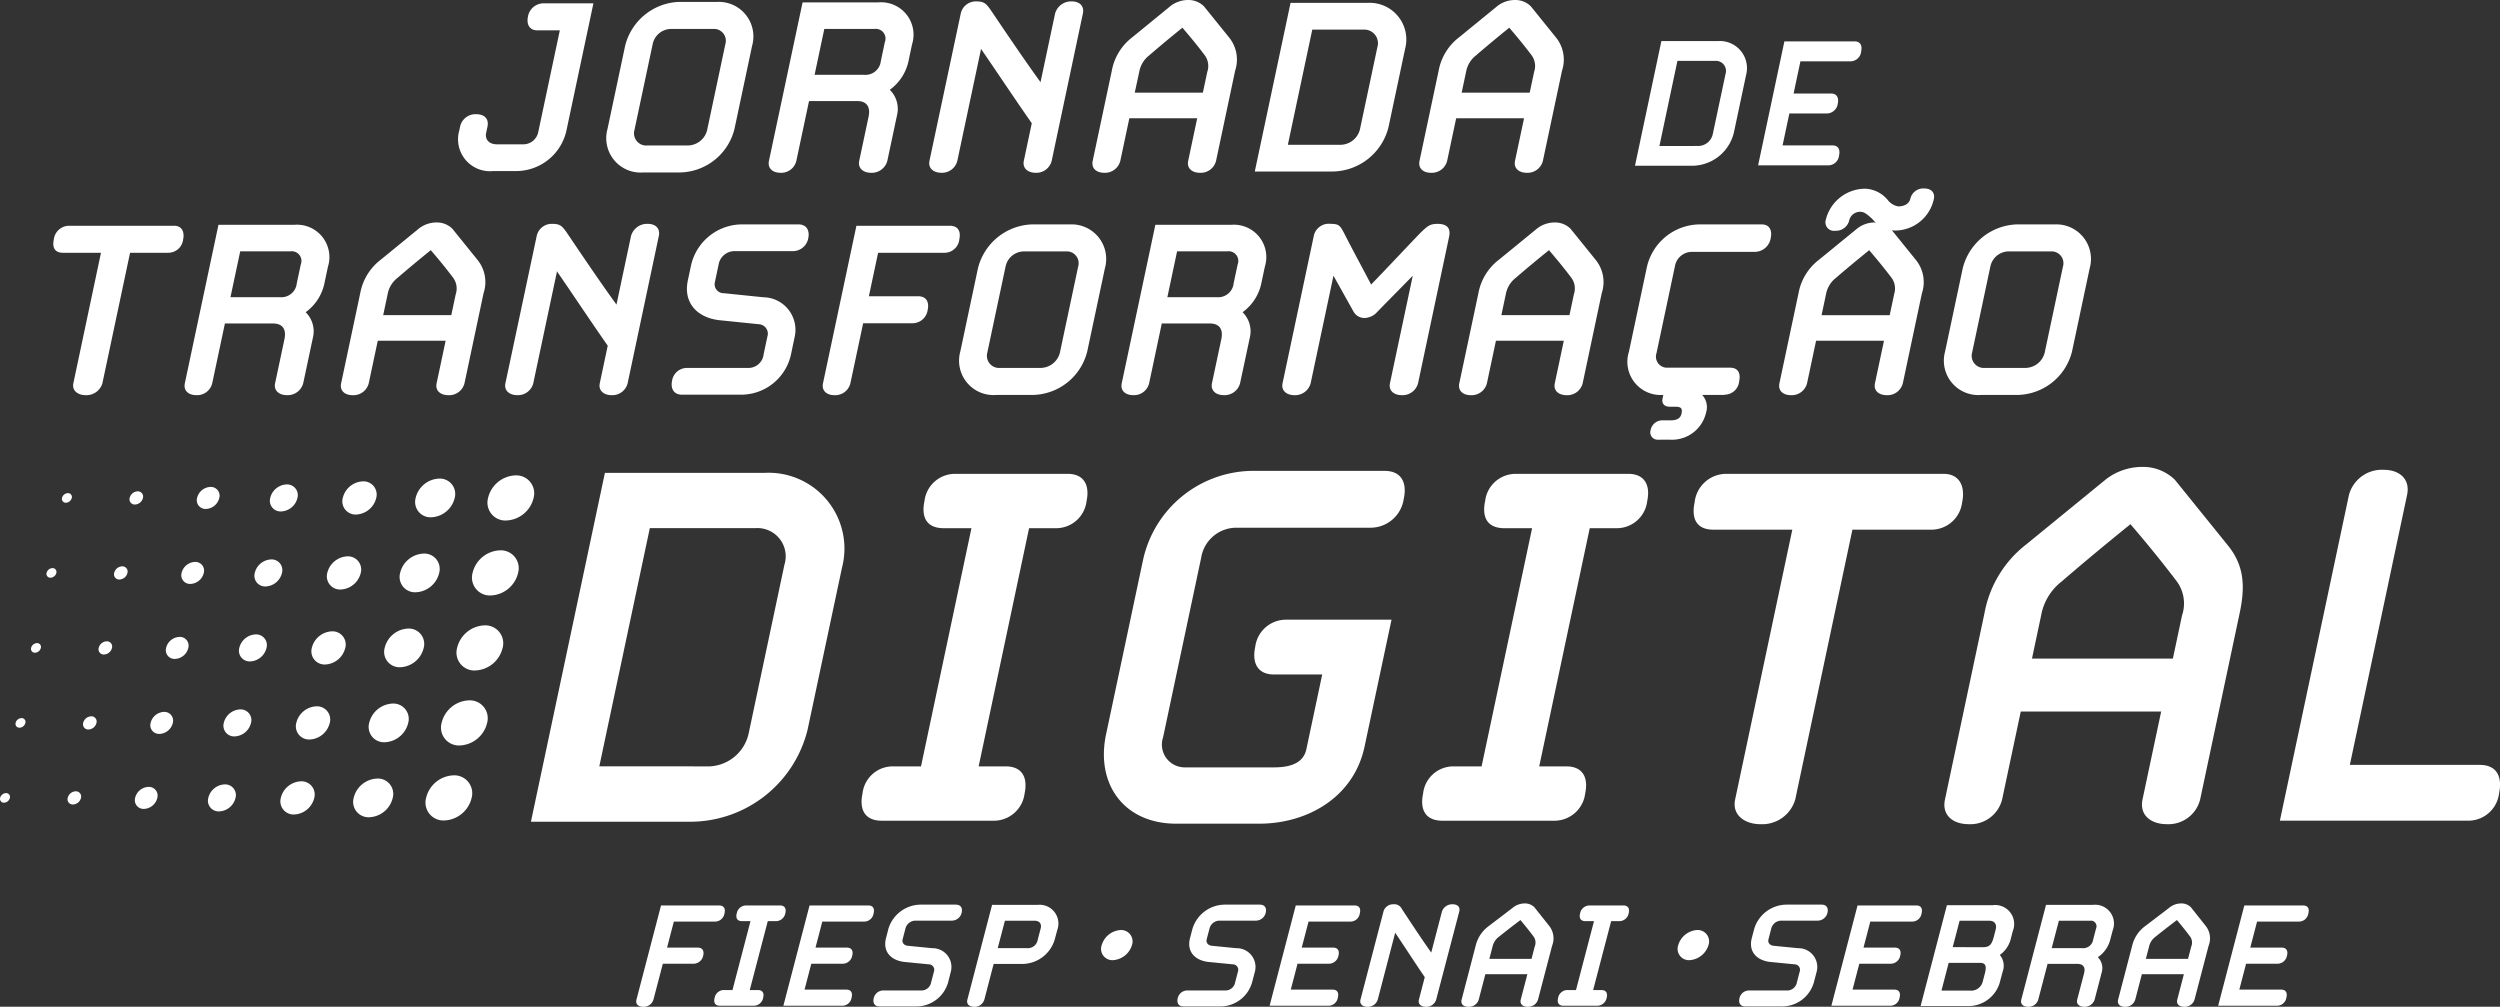 <svg id="Grupo_9" data-name="Grupo 9" xmlns="http://www.w3.org/2000/svg" xmlns:xlink="http://www.w3.org/1999/xlink" width="208.253" height="83.864" viewBox="0 0 208.253 83.864">
  <rect x="0" y="0" width="208.253" height="83.864" fill="#333333" stroke="none"/>
  <defs>
    <clipPath id="clip-path">
      <rect id="Retângulo_2" data-name="Retângulo 2" width="208.253" height="83.864" fill="#fff"/>
    </clipPath>
  </defs>
  <g id="Grupo_8" data-name="Grupo 8" clip-path="url(#clip-path)">
    <path id="Caminho_32" data-name="Caminho 32" d="M79.167,11a4.3,4.3,0,0,1-4.19,3.483H73.032A2.66,2.66,0,0,1,70.218,11.1l.067-.318a1.309,1.309,0,0,1,1.351-1.035c.615,0,1.078.338.93,1.035l-.109.517c-.122.578.274.955.889.955h2.143a1.27,1.27,0,0,0,1.31-1.035l1.794-8.458H76.708c-.635,0-.906-.5-.771-1.134A1.321,1.321,0,0,1,77.185.512h4.206Z" transform="translate(-31.959 -0.233)" fill="#fff"/>
    <path id="Caminho_33" data-name="Caminho 33" d="M103.475,10.88A4.767,4.767,0,0,1,98.938,14.5H95.9a2.865,2.865,0,0,1-3-3.623l1.468-6.925A4.814,4.814,0,0,1,98.836.293h3.194a2.881,2.881,0,0,1,2.914,3.662Zm-3.882,1.373a1.68,1.68,0,0,0,1.6-1.254l1.527-7.2a.984.984,0,0,0-1-1.254H98.2A1.576,1.576,0,0,0,96.665,3.8L95.137,11A1.013,1.013,0,0,0,96.2,12.253Z" transform="translate(-42.294 -0.134)" fill="#fff"/>
    <path id="Caminho_34" data-name="Caminho 34" d="M127.517,13.56a1.339,1.339,0,0,1-1.362,1c-.615,0-1.115-.358-.98-1l.777-3.662c.181-.856-.177-1.313-.952-1.313h-4.007l-1.055,4.975a1.294,1.294,0,0,1-1.322,1c-.635,0-1.095-.358-.96-1l2.8-13.194h6.309a2.7,2.7,0,0,1,2.809,3.5l-.266,1.254a3.987,3.987,0,0,1-1.587,2.527,2.228,2.228,0,0,1,.6,2.129ZM125.6,6.4a1.286,1.286,0,0,0,1.376-1.154l.333-1.573a.806.806,0,0,0-.859-1.094h-4.185L121.457,6.4Z" transform="translate(-53.6 -0.167)" fill="#fff"/>
    <path id="Caminho_35" data-name="Caminho 35" d="M152.405,13.493a1.316,1.316,0,0,1-1.342,1c-.615,0-1.114-.358-.979-1l.662-3.125c-1.446-2.07-2.8-4.12-4.239-6.209-.013.059.008.059,0,.079l-1.962,9.254a1.316,1.316,0,0,1-1.342,1c-.615,0-1.114-.358-.979-1l2.6-12.239a1.282,1.282,0,0,1,1.31-1.035c.635,0,.8.18,1.151.658,1.343,1.99,2.792,4.139,4.189,6.069l1.211-5.712a1.387,1.387,0,0,1,1.4-1.015c.615,0,1.055.359.916,1.015Z" transform="translate(-64.797 -0.1)" fill="#fff"/>
    <path id="Caminho_36" data-name="Caminho 36" d="M177.474,13.394a1.316,1.316,0,0,1-1.342,1c-.635,0-1.115-.358-.98-1l.751-3.543H170.25l-.751,3.543a1.316,1.316,0,0,1-1.342,1c-.635,0-1.095-.358-.959-1l1.591-7.5a4.532,4.532,0,0,1,1.678-2.766L173.681.5a2.4,2.4,0,0,1,1.475-.5,1.833,1.833,0,0,1,1.3.517l2.106,2.607a2.933,2.933,0,0,1,.5,2.766Zm-1.1-5.672.367-1.732a1.51,1.51,0,0,0-.2-1.373c-.6-.8-1.187-1.513-1.871-2.309-.958.776-1.872,1.532-2.771,2.309a2.229,2.229,0,0,0-.826,1.373L170.7,7.721Z" transform="translate(-76.174)" fill="#fff"/>
    <path id="Caminho_37" data-name="Caminho 37" d="M203.161,10.788a4.869,4.869,0,0,1-4.673,3.7h-6.467L195,.439h6.428a3.053,3.053,0,0,1,3.117,3.821Zm-4.1,1.472a1.688,1.688,0,0,0,1.735-1.354l1.435-6.766a1.137,1.137,0,0,0-1.156-1.472H196.81l-2.034,9.592Z" transform="translate(-87.496 -0.2)" fill="#fff"/>
    <path id="Caminho_38" data-name="Caminho 38" d="M227.49,13.394a1.316,1.316,0,0,1-1.342,1c-.635,0-1.115-.358-.98-1l.751-3.543h-5.654l-.751,3.543a1.316,1.316,0,0,1-1.342,1c-.635,0-1.095-.358-.959-1l1.591-7.5a4.532,4.532,0,0,1,1.678-2.766L223.7.5a2.4,2.4,0,0,1,1.475-.5,1.833,1.833,0,0,1,1.3.517l2.106,2.607a2.933,2.933,0,0,1,.5,2.766Zm-1.1-5.672.367-1.732a1.51,1.51,0,0,0-.2-1.373c-.6-.8-1.187-1.513-1.871-2.309-.958.776-1.872,1.532-2.771,2.309a2.229,2.229,0,0,0-.826,1.373l-.367,1.732Z" transform="translate(-98.964)" fill="#fff"/>
    <path id="Caminho_39" data-name="Caminho 39" d="M12.249,47.667a1.384,1.384,0,0,1-1.4.995c-.615,0-1.154-.358-1.019-.995l2.3-10.866H8.959c-.695,0-.895-.457-.76-1.095a1.285,1.285,0,0,1,1.237-1.155h8.788c.655,0,.883.518.748,1.155A1.248,1.248,0,0,1,17.747,36.8H14.553Z" transform="translate(-3.718 -15.744)" fill="#fff"/>
    <path id="Caminho_40" data-name="Caminho 40" d="M38.129,47.6a1.339,1.339,0,0,1-1.362.995c-.615,0-1.115-.358-.98-.995l.777-3.662c.181-.855-.177-1.313-.952-1.313H31.605L30.55,47.6a1.294,1.294,0,0,1-1.322.995c-.635,0-1.094-.358-.96-.995l2.8-13.195h6.309a2.7,2.7,0,0,1,2.809,3.5l-.266,1.254a3.987,3.987,0,0,1-1.587,2.527,2.228,2.228,0,0,1,.6,2.129Zm-1.913-7.165a1.287,1.287,0,0,0,1.376-1.155l.333-1.572a.806.806,0,0,0-.859-1.094H32.88l-.811,3.821Z" transform="translate(-12.87 -15.678)" fill="#fff"/>
    <path id="Caminho_41" data-name="Caminho 41" d="M62.46,47.436a1.316,1.316,0,0,1-1.342.995c-.635,0-1.115-.358-.98-.995l.751-3.543H55.236l-.751,3.543a1.317,1.317,0,0,1-1.342.995c-.635,0-1.094-.358-.959-.995l1.591-7.5a4.532,4.532,0,0,1,1.678-2.766l3.216-2.628a2.4,2.4,0,0,1,1.474-.5,1.833,1.833,0,0,1,1.3.517l2.106,2.607a2.933,2.933,0,0,1,.5,2.766Zm-1.1-5.672.367-1.732a1.51,1.51,0,0,0-.205-1.373c-.6-.8-1.187-1.513-1.871-2.309-.958.776-1.872,1.532-2.771,2.309a2.223,2.223,0,0,0-.826,1.373l-.367,1.732Z" transform="translate(-23.767 -15.511)" fill="#fff"/>
    <path id="Caminho_42" data-name="Caminho 42" d="M87.513,47.534a1.316,1.316,0,0,1-1.342.995c-.615,0-1.114-.358-.979-.995l.662-3.125c-1.446-2.07-2.8-4.12-4.239-6.209-.013.06.008.06,0,.079l-1.962,9.254a1.316,1.316,0,0,1-1.342.995c-.615,0-1.114-.358-.979-.995l2.6-12.24a1.282,1.282,0,0,1,1.31-1.035c.635,0,.8.18,1.151.657,1.343,1.99,2.792,4.14,4.189,6.07l1.211-5.712a1.387,1.387,0,0,1,1.4-1.015c.615,0,1.055.359.916,1.015Z" transform="translate(-35.229 -15.611)" fill="#fff"/>
    <path id="Caminho_43" data-name="Caminho 43" d="M112.727,45.16a4.257,4.257,0,0,1-4.185,3.363h-4.9c-.655,0-.969-.477-.822-1.174a1.256,1.256,0,0,1,1.294-1.054h5.02a1.272,1.272,0,0,0,1.311-1.134l.312-1.473a.79.79,0,0,0-.713-1.035l-3.32-.339c-1.838-.219-2.981-1.472-2.593-3.3l.279-1.314a4.374,4.374,0,0,1,4.185-3.363h4.742c.714,0,.956.537.826,1.155a1.306,1.306,0,0,1-1.3,1.074h-4.9a1.342,1.342,0,0,0-1.268,1.115l-.312,1.472a.746.746,0,0,0,.739.916l3.3.338a2.712,2.712,0,0,1,2.6,3.343Z" transform="translate(-46.834 -15.645)" fill="#fff"/>
    <path id="Caminho_44" data-name="Caminho 44" d="M128.209,47.667a1.3,1.3,0,0,1-1.342.995c-.615,0-1.075-.358-.94-.995l2.782-13.115h7.8c.694,0,.906.5.775,1.115a1.242,1.242,0,0,1-1.253,1.134h-5.515l-.768,3.622h4.108c.694,0,.926.5.79,1.134a1.279,1.279,0,0,1-1.267,1.114h-4.108Z" transform="translate(-57.369 -15.744)" fill="#fff"/>
    <path id="Caminho_45" data-name="Caminho 45" d="M157.463,44.92a4.767,4.767,0,0,1-4.538,3.623H149.89a2.865,2.865,0,0,1-3-3.623L148.357,38a4.813,4.813,0,0,1,4.466-3.662h3.194A2.881,2.881,0,0,1,158.932,38Zm-3.882,1.373a1.681,1.681,0,0,0,1.6-1.254l1.528-7.2a.984.984,0,0,0-1-1.253h-3.512a1.575,1.575,0,0,0-1.536,1.253l-1.527,7.2a1.013,1.013,0,0,0,1.063,1.254Z" transform="translate(-66.894 -15.644)" fill="#fff"/>
    <path id="Caminho_46" data-name="Caminho 46" d="M181.5,47.6a1.339,1.339,0,0,1-1.362.995c-.615,0-1.115-.358-.98-.995l.777-3.662c.181-.855-.177-1.313-.951-1.313h-4.007L173.924,47.6a1.294,1.294,0,0,1-1.322.995c-.635,0-1.094-.358-.96-.995l2.8-13.195h6.309a2.7,2.7,0,0,1,2.809,3.5l-.266,1.254a3.985,3.985,0,0,1-1.587,2.527,2.228,2.228,0,0,1,.6,2.129Zm-1.913-7.165a1.287,1.287,0,0,0,1.376-1.155l.333-1.572a.806.806,0,0,0-.859-1.094h-4.185l-.811,3.821Z" transform="translate(-78.199 -15.678)" fill="#fff"/>
    <path id="Caminho_47" data-name="Caminho 47" d="M207.54,47.534a1.339,1.339,0,0,1-1.362.995c-.615,0-1.114-.358-.979-.995l1.9-8.956-2.934,2.985a1.46,1.46,0,0,1-1.086.537,1.046,1.046,0,0,1-.918-.537l-1.668-2.985-1.9,8.956a1.339,1.339,0,0,1-1.362.995c-.615,0-1.114-.358-.979-.995l2.587-12.2a1.277,1.277,0,0,1,1.417-1.075c.694,0,.784.14,1.125.776.713,1.413,1.515,2.866,2.247,4.279,1.318-1.353,2.759-2.906,4.081-4.279.6-.578.8-.776,1.454-.776.933,0,1.085.5.962,1.075Z" transform="translate(-89.413 -15.611)" fill="#fff"/>
    <path id="Caminho_48" data-name="Caminho 48" d="M233.576,47.436a1.316,1.316,0,0,1-1.342.995c-.635,0-1.115-.358-.98-.995l.751-3.543h-5.654l-.751,3.543a1.317,1.317,0,0,1-1.342.995c-.635,0-1.094-.358-.959-.995l1.591-7.5a4.532,4.532,0,0,1,1.678-2.766l3.216-2.628a2.4,2.4,0,0,1,1.474-.5,1.833,1.833,0,0,1,1.3.517l2.106,2.607a2.933,2.933,0,0,1,.5,2.766Zm-1.1-5.672.367-1.732a1.51,1.51,0,0,0-.205-1.373c-.6-.8-1.187-1.513-1.871-2.309-.958.776-1.872,1.532-2.771,2.309a2.223,2.223,0,0,0-.826,1.373l-.367,1.732Z" transform="translate(-101.737 -15.511)" fill="#fff"/>
    <path id="Caminho_49" data-name="Caminho 49" d="M257.168,48.544h-5.139a2.769,2.769,0,0,1-2.826-3.6l1.486-7.006a4.557,4.557,0,0,1,4.354-3.6h5.218c.655,0,.887.5.756,1.115a1.354,1.354,0,0,1-1.321,1.174h-5.257a1.435,1.435,0,0,0-1.408,1.214L251.5,45.061a.92.92,0,0,0,.893,1.213h5.238c.695,0,.886.5.756,1.115a1.225,1.225,0,0,1-1.233,1.134Z" transform="translate(-113.511 -15.645)" fill="#fff"/>
    <path id="Caminho_50" data-name="Caminho 50" d="M253.178,62.626a.614.614,0,0,1-.6-.8,1,1,0,0,1,.947-.815h.734c.517,0,.812-.179.892-.557.1-.458-.056-.577-.532-.577h-.437c-.5,0-.691-.3-.611-.677l.084-.4,1.3-1.751H256.9l-1,1.373a1.491,1.491,0,0,1,1.3,1.93,2.907,2.907,0,0,1-3.041,2.268Z" transform="translate(-115.079 -25.997)" fill="#fff"/>
    <path id="Caminho_51" data-name="Caminho 51" d="M285.081,32.342a2.5,2.5,0,0,1-1.821-.955c-.333-.3-.648-.6-.965-.6a.921.921,0,0,0-.961.7,1.132,1.132,0,0,1-1.177.876.707.707,0,0,1-.787-.876,3.389,3.389,0,0,1,3.3-2.626,2.568,2.568,0,0,1,1.849.915,1.429,1.429,0,0,0,.893.558c.615,0,.936-.3,1.008-.637a1.113,1.113,0,0,1,1.173-.855c.615,0,.888.4.791.855a3.312,3.312,0,0,1-3.3,2.647" transform="translate(-127.288 -13.141)" fill="#fff"/>
    <path id="Caminho_52" data-name="Caminho 52" d="M283.657,37.166l-2.107-2.607a1.827,1.827,0,0,0-1.3-.518,2.385,2.385,0,0,0-1.474.5l-3.217,2.628a4.519,4.519,0,0,0-1.678,2.766l-1.591,7.5c-.136.636.324.995.96.995a1.317,1.317,0,0,0,1.342-.995l.751-3.543H281l-.752,3.543c-.135.636.345.995.98.995a1.316,1.316,0,0,0,1.342-.995l1.591-7.5a2.937,2.937,0,0,0-.5-2.766m-1.818,2.865-.368,1.732H275.8l.368-1.732a2.222,2.222,0,0,1,.826-1.373c.9-.776,1.813-1.533,2.771-2.309.685.8,1.267,1.513,1.872,2.309a1.513,1.513,0,0,1,.2,1.373" transform="translate(-124.061 -15.511)" fill="#fff"/>
    <path id="Caminho_53" data-name="Caminho 53" d="M308.166,44.92a4.767,4.767,0,0,1-4.538,3.623h-3.035a2.865,2.865,0,0,1-3-3.623L299.06,38a4.813,4.813,0,0,1,4.466-3.662h3.194A2.881,2.881,0,0,1,309.635,38Zm-3.882,1.373a1.681,1.681,0,0,0,1.6-1.254l1.528-7.2a.984.984,0,0,0-1-1.253h-3.512a1.575,1.575,0,0,0-1.536,1.253l-1.527,7.2a1.013,1.013,0,0,0,1.063,1.254Z" transform="translate(-135.563 -15.644)" fill="#fff"/>
    <path id="Caminho_54" data-name="Caminho 54" d="M104.292,93.766a10.074,10.074,0,0,1-9.666,7.656H81.248l6.163-29.06h13.3a6.316,6.316,0,0,1,6.449,7.9Zm-8.484,3.046a3.491,3.491,0,0,0,3.589-2.8l2.968-14a2.351,2.351,0,0,0-2.391-3.046H91.152l-4.207,19.84Z" transform="translate(-37.021 -32.972)" fill="#fff"/>
    <path id="Caminho_55" data-name="Caminho 55" d="M143.854,96.881c1.354,0,1.859.905,1.572,2.263a2.582,2.582,0,0,1-2.532,2.264h-9.357c-1.435,0-1.892-.947-1.612-2.264a2.535,2.535,0,0,1,2.573-2.263h2.3L141,77.041h-2.3c-1.435,0-1.9-.906-1.612-2.264a2.562,2.562,0,0,1,2.573-2.264h9.357c1.354,0,1.851.947,1.572,2.264a2.553,2.553,0,0,1-2.532,2.264H145.8L141.6,96.881Z" transform="translate(-60.077 -33.041)" fill="#fff"/>
    <path id="Caminho_56" data-name="Caminho 56" d="M190.646,95.027c-.891,4.2-4.727,6.421-8.79,6.421h-6.894c-4.35,0-6.73-3.293-5.848-7.45l3.072-14.489a9.43,9.43,0,0,1,9.009-7.45h11.119c1.437,0,1.875,1.029,1.6,2.305a2.8,2.8,0,0,1-2.732,2.429H179.945a2.97,2.97,0,0,0-2.912,2.511l-3.169,14.942a1.9,1.9,0,0,0,1.847,2.511H183.1c1.6,0,2.485-.494,2.7-1.523l1.318-6.215H183.1c-1.354,0-1.851-.947-1.562-2.3a2.581,2.581,0,0,1,2.531-2.264h8.822Z" transform="translate(-76.976 -32.834)" fill="#fff"/>
    <path id="Caminho_57" data-name="Caminho 57" d="M229.642,96.881c1.354,0,1.859.905,1.572,2.263a2.582,2.582,0,0,1-2.532,2.264h-9.357c-1.435,0-1.892-.947-1.612-2.264a2.535,2.535,0,0,1,2.573-2.263h2.3l4.207-19.84h-2.3c-1.435,0-1.9-.906-1.612-2.264a2.562,2.562,0,0,1,2.573-2.264h9.357c1.354,0,1.851.947,1.572,2.264a2.553,2.553,0,0,1-2.532,2.264h-2.257l-4.208,19.84Z" transform="translate(-99.167 -33.041)" fill="#fff"/>
    <path id="Caminho_58" data-name="Caminho 58" d="M267.645,99.639a2.865,2.865,0,0,1-2.9,2.058c-1.272,0-2.386-.741-2.107-2.058L267.4,77.164h-6.566c-1.436,0-1.851-.947-1.572-2.264a2.657,2.657,0,0,1,2.558-2.387H280c1.354,0,1.825,1.07,1.545,2.387a2.583,2.583,0,0,1-2.532,2.264h-6.606Z" transform="translate(-118.099 -33.041)" fill="#fff"/>
    <path id="Caminho_59" data-name="Caminho 59" d="M318.857,99.156a2.722,2.722,0,0,1-2.775,2.058c-1.313,0-2.3-.741-2.026-2.058l1.554-7.327H303.915l-1.554,7.327a2.723,2.723,0,0,1-2.776,2.058c-1.313,0-2.264-.741-1.985-2.058l3.291-15.518a9.364,9.364,0,0,1,3.471-5.722l6.651-5.434a4.956,4.956,0,0,1,3.05-1.029,3.785,3.785,0,0,1,2.686,1.07l4.356,5.392c1.406,1.688,1.532,3.416,1.043,5.722Zm-2.272-11.732.759-3.581A3.125,3.125,0,0,0,316.92,81c-1.251-1.647-2.455-3.128-3.87-4.775-1.983,1.606-3.873,3.17-5.732,4.775a4.61,4.61,0,0,0-1.71,2.84l-.759,3.581Z" transform="translate(-135.582 -32.559)" fill="#fff"/>
    <path id="Caminho_60" data-name="Caminho 60" d="M365.554,96.482c1.436,0,1.875,1.029,1.6,2.346a2.579,2.579,0,0,1-2.582,2.3H348.892l5.752-27.126a2.838,2.838,0,0,1,2.907-2.1c1.272,0,2.223.741,1.935,2.1L354.72,96.482Z" transform="translate(-158.975 -32.765)" fill="#fff"/>
    <path id="Caminho_61" data-name="Caminho 61" d="M258.433,13.935a3.6,3.6,0,0,1-3.455,2.737H250.2l2.2-10.387h4.751a2.257,2.257,0,0,1,2.305,2.825ZM255.4,15.023a1.247,1.247,0,0,0,1.283-1l1.061-5a.841.841,0,0,0-.855-1.089h-3.153l-1.5,7.091Z" transform="translate(-114.004 -2.864)" fill="#fff"/>
    <path id="Caminho_62" data-name="Caminho 62" d="M275.233,15c.513,0,.655.367.555.838a.908.908,0,0,1-.908.824h-5.837l2.19-10.327h5.838c.513,0,.655.368.558.824a.9.9,0,0,1-.911.838h-4.15L272,10.678h3.109c.513,0,.67.369.57.839a.932.932,0,0,1-.923.824h-3.109L271.082,15Z" transform="translate(-122.591 -2.888)" fill="#fff"/>
    <path id="Caminho_63" data-name="Caminho 63" d="M31.994,75.433a1.19,1.19,0,0,1-1.114.917.727.727,0,0,1-.735-.917,1.19,1.19,0,0,1,1.114-.917.727.727,0,0,1,.735.917" transform="translate(-13.727 -33.954)" fill="#fff"/>
    <path id="Caminho_64" data-name="Caminho 64" d="M29.623,86.908a1.191,1.191,0,0,1-1.114.917.727.727,0,0,1-.735-.917,1.191,1.191,0,0,1,1.114-.916.727.727,0,0,1,.735.916" transform="translate(-12.647 -39.183)" fill="#fff"/>
    <path id="Caminho_65" data-name="Caminho 65" d="M27.252,98.384a1.19,1.19,0,0,1-1.114.917.727.727,0,0,1-.735-.917,1.19,1.19,0,0,1,1.114-.917.727.727,0,0,1,.735.917" transform="translate(-11.566 -44.412)" fill="#fff"/>
    <path id="Caminho_66" data-name="Caminho 66" d="M24.882,109.86a1.19,1.19,0,0,1-1.114.917.727.727,0,0,1-.735-.917,1.19,1.19,0,0,1,1.114-.917.727.727,0,0,1,.735.917" transform="translate(-10.486 -49.641)" fill="#fff"/>
    <path id="Caminho_67" data-name="Caminho 67" d="M22.511,121.336a1.19,1.19,0,0,1-1.114.917.727.727,0,0,1-.735-.917,1.19,1.19,0,0,1,1.114-.917.727.727,0,0,1,.735.917" transform="translate(-9.406 -54.87)" fill="#fff"/>
    <path id="Caminho_68" data-name="Caminho 68" d="M20.939,75.741a.713.713,0,0,1-.667.549.435.435,0,0,1-.44-.549.712.712,0,0,1,.667-.549.435.435,0,0,1,.44.549" transform="translate(-9.031 -34.262)" fill="#fff"/>
    <path id="Caminho_69" data-name="Caminho 69" d="M18.569,87.216a.713.713,0,0,1-.667.549.435.435,0,0,1-.44-.549.712.712,0,0,1,.667-.548.435.435,0,0,1,.44.548" transform="translate(-7.952 -39.491)" fill="#fff"/>
    <path id="Caminho_70" data-name="Caminho 70" d="M16.2,98.692a.713.713,0,0,1-.667.549.435.435,0,0,1-.44-.549.712.712,0,0,1,.667-.549.435.435,0,0,1,.44.549" transform="translate(-6.871 -44.72)" fill="#fff"/>
    <path id="Caminho_71" data-name="Caminho 71" d="M13.827,110.168a.713.713,0,0,1-.667.549.435.435,0,0,1-.44-.549.713.713,0,0,1,.667-.549.435.435,0,0,1,.44.549" transform="translate(-5.791 -49.949)" fill="#fff"/>
    <path id="Caminho_72" data-name="Caminho 72" d="M11.457,121.644a.713.713,0,0,1-.667.549.435.435,0,0,1-.44-.549.712.712,0,0,1,.667-.549.435.435,0,0,1,.44.549" transform="translate(-4.711 -55.178)" fill="#fff"/>
    <path id="Caminho_73" data-name="Caminho 73" d="M10.3,75.862a.525.525,0,0,1-.49.4.32.32,0,0,1-.323-.4.524.524,0,0,1,.49-.4.32.32,0,0,1,.324.4" transform="translate(-4.321 -34.383)" fill="#fff"/>
    <path id="Caminho_74" data-name="Caminho 74" d="M7.935,87.338a.524.524,0,0,1-.49.4.32.32,0,0,1-.323-.4.524.524,0,0,1,.49-.4.32.32,0,0,1,.324.4" transform="translate(-3.241 -39.613)" fill="#fff"/>
    <path id="Caminho_75" data-name="Caminho 75" d="M5.564,98.813a.525.525,0,0,1-.49.4.32.32,0,0,1-.323-.4.524.524,0,0,1,.49-.4.32.32,0,0,1,.324.4" transform="translate(-2.16 -44.841)" fill="#fff"/>
    <path id="Caminho_76" data-name="Caminho 76" d="M3.194,110.289a.525.525,0,0,1-.49.4.32.32,0,0,1-.323-.4.524.524,0,0,1,.49-.4.32.32,0,0,1,.324.4" transform="translate(-1.08 -50.07)" fill="#fff"/>
    <path id="Caminho_77" data-name="Caminho 77" d="M.823,121.765a.525.525,0,0,1-.49.4.32.32,0,0,1-.323-.4.524.524,0,0,1,.49-.4.32.32,0,0,1,.324.4" transform="translate(0 -55.299)" fill="#fff"/>
    <path id="Caminho_78" data-name="Caminho 78" d="M43.6,75.258a1.462,1.462,0,0,1-1.368,1.125.893.893,0,0,1-.9-1.125A1.462,1.462,0,0,1,42.7,74.133a.893.893,0,0,1,.9,1.125" transform="translate(-18.822 -33.779)" fill="#fff"/>
    <path id="Caminho_79" data-name="Caminho 79" d="M41.232,86.734a1.462,1.462,0,0,1-1.368,1.126.893.893,0,0,1-.9-1.126,1.462,1.462,0,0,1,1.367-1.125.892.892,0,0,1,.9,1.125" transform="translate(-17.742 -39.008)" fill="#fff"/>
    <path id="Caminho_80" data-name="Caminho 80" d="M38.862,98.209a1.462,1.462,0,0,1-1.367,1.125.893.893,0,0,1-.9-1.125,1.462,1.462,0,0,1,1.368-1.125.893.893,0,0,1,.9,1.125" transform="translate(-16.662 -44.237)" fill="#fff"/>
    <path id="Caminho_81" data-name="Caminho 81" d="M36.491,109.685a1.462,1.462,0,0,1-1.367,1.125.893.893,0,0,1-.9-1.125,1.462,1.462,0,0,1,1.368-1.125.893.893,0,0,1,.9,1.125" transform="translate(-15.582 -49.466)" fill="#fff"/>
    <path id="Caminho_82" data-name="Caminho 82" d="M34.12,121.161a1.462,1.462,0,0,1-1.367,1.125.893.893,0,0,1-.9-1.125,1.462,1.462,0,0,1,1.368-1.125.893.893,0,0,1,.9,1.125" transform="translate(-14.501 -54.695)" fill="#fff"/>
    <path id="Caminho_83" data-name="Caminho 83" d="M55.218,75.044a1.8,1.8,0,0,1-1.679,1.382,1.1,1.1,0,0,1-1.108-1.382,1.8,1.8,0,0,1,1.679-1.382,1.1,1.1,0,0,1,1.108,1.382" transform="translate(-23.877 -33.565)" fill="#fff"/>
    <path id="Caminho_84" data-name="Caminho 84" d="M52.848,86.519a1.8,1.8,0,0,1-1.68,1.382,1.1,1.1,0,0,1-1.108-1.382,1.8,1.8,0,0,1,1.679-1.381,1.1,1.1,0,0,1,1.109,1.381" transform="translate(-22.797 -38.794)" fill="#fff"/>
    <path id="Caminho_85" data-name="Caminho 85" d="M50.477,97.995A1.8,1.8,0,0,1,48.8,99.376a1.1,1.1,0,0,1-1.108-1.382,1.8,1.8,0,0,1,1.679-1.382,1.1,1.1,0,0,1,1.108,1.382" transform="translate(-21.717 -44.022)" fill="#fff"/>
    <path id="Caminho_86" data-name="Caminho 86" d="M48.106,109.471a1.8,1.8,0,0,1-1.679,1.382,1.1,1.1,0,0,1-1.108-1.382A1.8,1.8,0,0,1,47,108.089a1.1,1.1,0,0,1,1.108,1.382" transform="translate(-20.637 -49.252)" fill="#fff"/>
    <path id="Caminho_87" data-name="Caminho 87" d="M45.736,120.947a1.8,1.8,0,0,1-1.679,1.382,1.1,1.1,0,0,1-1.108-1.382,1.8,1.8,0,0,1,1.679-1.382,1.1,1.1,0,0,1,1.108,1.382" transform="translate(-19.557 -54.481)" fill="#fff"/>
    <path id="Caminho_88" data-name="Caminho 88" d="M66.831,74.851a2.093,2.093,0,0,1-1.959,1.611,1.278,1.278,0,0,1-1.293-1.611,2.093,2.093,0,0,1,1.959-1.611,1.278,1.278,0,0,1,1.293,1.611" transform="translate(-28.955 -33.372)" fill="#fff"/>
    <path id="Caminho_89" data-name="Caminho 89" d="M64.46,86.326A2.093,2.093,0,0,1,62.5,87.938a1.279,1.279,0,0,1-1.293-1.612,2.094,2.094,0,0,1,1.959-1.611,1.278,1.278,0,0,1,1.293,1.611" transform="translate(-27.875 -38.601)" fill="#fff"/>
    <path id="Caminho_90" data-name="Caminho 90" d="M62.089,97.8a2.093,2.093,0,0,1-1.959,1.611A1.278,1.278,0,0,1,58.838,97.8,2.093,2.093,0,0,1,60.8,96.191,1.278,1.278,0,0,1,62.089,97.8" transform="translate(-26.794 -43.83)" fill="#fff"/>
    <path id="Caminho_91" data-name="Caminho 91" d="M59.719,109.278a2.093,2.093,0,0,1-1.959,1.611,1.278,1.278,0,0,1-1.293-1.611,2.093,2.093,0,0,1,1.959-1.611,1.278,1.278,0,0,1,1.293,1.611" transform="translate(-25.714 -49.059)" fill="#fff"/>
    <path id="Caminho_92" data-name="Caminho 92" d="M57.348,120.754a2.093,2.093,0,0,1-1.959,1.611,1.278,1.278,0,0,1-1.293-1.611,2.093,2.093,0,0,1,1.959-1.611,1.278,1.278,0,0,1,1.293,1.611" transform="translate(-24.634 -54.288)" fill="#fff"/>
    <path id="Caminho_93" data-name="Caminho 93" d="M78.449,74.627a2.441,2.441,0,0,1-2.284,1.879,1.491,1.491,0,0,1-1.508-1.879,2.441,2.441,0,0,1,2.284-1.879,1.491,1.491,0,0,1,1.508,1.879" transform="translate(-34 -33.148)" fill="#fff"/>
    <path id="Caminho_94" data-name="Caminho 94" d="M76.078,86.1a2.441,2.441,0,0,1-2.284,1.88,1.491,1.491,0,0,1-1.508-1.88,2.441,2.441,0,0,1,2.284-1.879A1.49,1.49,0,0,1,76.078,86.1" transform="translate(-32.919 -38.377)" fill="#fff"/>
    <path id="Caminho_95" data-name="Caminho 95" d="M73.707,97.578a2.441,2.441,0,0,1-2.284,1.879,1.491,1.491,0,0,1-1.508-1.879A2.441,2.441,0,0,1,72.2,95.7a1.491,1.491,0,0,1,1.508,1.879" transform="translate(-31.839 -43.606)" fill="#fff"/>
    <path id="Caminho_96" data-name="Caminho 96" d="M71.337,109.054a2.441,2.441,0,0,1-2.284,1.879,1.491,1.491,0,0,1-1.508-1.879,2.441,2.441,0,0,1,2.284-1.879,1.491,1.491,0,0,1,1.508,1.879" transform="translate(-30.759 -48.835)" fill="#fff"/>
    <path id="Caminho_97" data-name="Caminho 97" d="M68.966,120.53a2.441,2.441,0,0,1-2.284,1.879,1.491,1.491,0,0,1-1.508-1.879,2.441,2.441,0,0,1,2.284-1.879,1.491,1.491,0,0,1,1.508,1.879" transform="translate(-29.679 -54.064)" fill="#fff"/>
    <path id="Caminho_98" data-name="Caminho 98" d="M98.8,146.405a.844.844,0,0,1-.856.6c-.381,0-.657-.214-.557-.6l2.046-7.843h4.831c.43,0,.549.3.453.666a.8.8,0,0,1-.8.679H100.5l-.566,2.166h2.545c.43,0,.561.3.462.678a.825.825,0,0,1-.813.667H99.584Z" transform="translate(-44.368 -63.137)" fill="#fff"/>
    <path id="Caminho_99" data-name="Caminho 99" d="M112.929,145.608c.406,0,.546.262.443.655a.8.8,0,0,1-.785.654h-2.8c-.43,0-.555-.274-.456-.654a.79.79,0,0,1,.8-.655h.688l1.5-5.737h-.688c-.43,0-.558-.262-.456-.655a.8.8,0,0,1,.8-.654h2.8c.406,0,.543.273.444.654a.8.8,0,0,1-.785.655h-.676l-1.5,5.737Z" transform="translate(-49.802 -63.137)" fill="#fff"/>
    <path id="Caminho_100" data-name="Caminho 100" d="M125.124,145.573c.431,0,.537.3.438.678a.791.791,0,0,1-.789.667h-4.892l2.18-8.356h4.892c.431,0,.538.3.441.666a.788.788,0,0,1-.792.678h-3.479l-.565,2.166h2.606c.43,0,.549.3.45.678a.81.81,0,0,1-.8.667h-2.606l-.563,2.154Z" transform="translate(-54.625 -63.137)" fill="#fff"/>
    <path id="Caminho_101" data-name="Caminho 101" d="M139.883,144.905a2.755,2.755,0,0,1-2.676,2.011h-3.036c-.406,0-.59-.285-.481-.7a.812.812,0,0,1,.828-.631h3.11a.819.819,0,0,0,.84-.678l.23-.881a.456.456,0,0,0-.416-.619l-2.049-.2c-1.133-.131-1.81-.881-1.525-1.976l.2-.785a2.836,2.836,0,0,1,2.676-2.012h2.939c.442,0,.58.321.483.691a.845.845,0,0,1-.832.643h-3.036a.866.866,0,0,0-.813.666l-.23.881c-.071.274.088.512.434.548l2.037.2a1.564,1.564,0,0,1,1.531,2Z" transform="translate(-60.903 -63.077)" fill="#fff"/>
    <path id="Caminho_102" data-name="Caminho 102" d="M149.435,146.365a.839.839,0,0,1-.844.6c-.394,0-.67-.214-.569-.6l2.058-7.891h3.786a1.566,1.566,0,0,1,1.642,2.1l-.2.75a2.838,2.838,0,0,1-2.728,2.071H150.21Zm3.552-4.285a.835.835,0,0,0,.893-.691l.245-.94c.109-.417-.112-.655-.517-.655h-2.459l-.6,2.286Z" transform="translate(-67.438 -63.097)" fill="#fff"/>
    <path id="Caminho_103" data-name="Caminho 103" d="M168.558,143.584a1.754,1.754,0,0,1,1.583-1.261.95.95,0,0,1,.937,1.261,1.766,1.766,0,0,1-1.593,1.25.941.941,0,0,1-.928-1.25" transform="translate(-76.786 -64.851)" fill="#fff"/>
    <path id="Caminho_104" data-name="Caminho 104" d="M186.4,144.905a2.756,2.756,0,0,1-2.676,2.011H180.69c-.406,0-.59-.285-.481-.7a.813.813,0,0,1,.829-.631h3.109a.819.819,0,0,0,.841-.678l.23-.881a.456.456,0,0,0-.416-.619l-2.049-.2c-1.134-.131-1.811-.881-1.525-1.976l.205-.785a2.835,2.835,0,0,1,2.676-2.012h2.938c.443,0,.58.321.484.691a.845.845,0,0,1-.832.643h-3.036a.866.866,0,0,0-.813.666l-.23.881c-.071.274.088.512.435.548l2.037.2a1.564,1.564,0,0,1,1.531,2Z" transform="translate(-82.099 -63.077)" fill="#fff"/>
    <path id="Caminho_105" data-name="Caminho 105" d="M199.532,145.573c.43,0,.537.3.438.678a.791.791,0,0,1-.789.667h-4.893l2.18-8.356h4.893c.43,0,.537.3.441.666a.787.787,0,0,1-.791.678h-3.479l-.566,2.166h2.606c.43,0,.549.3.45.678a.812.812,0,0,1-.8.667h-2.607l-.562,2.154Z" transform="translate(-88.529 -63.137)" fill="#fff"/>
    <path id="Caminho_106" data-name="Caminho 106" d="M214.486,146.325a.853.853,0,0,1-.856.6c-.381,0-.682-.214-.583-.6l.488-1.869c-.845-1.238-1.631-2.464-2.473-3.714-.01.036,0,.036,0,.047l-1.443,5.535a.856.856,0,0,1-.857.6c-.381,0-.682-.214-.581-.6l1.91-7.32a.828.828,0,0,1,.837-.619.69.69,0,0,1,.7.393c.784,1.19,1.628,2.476,2.446,3.63l.891-3.416a.9.9,0,0,1,.9-.607c.381,0,.645.214.542.607Z" transform="translate(-94.85 -63.057)" fill="#fff"/>
    <path id="Caminho_107" data-name="Caminho 107" d="M230.016,146.266a.854.854,0,0,1-.856.6c-.394,0-.681-.214-.582-.6l.553-2.118h-3.5l-.553,2.118a.854.854,0,0,1-.856.6c-.394,0-.67-.214-.569-.6l1.17-4.487a2.842,2.842,0,0,1,1.108-1.654l2.057-1.571a1.572,1.572,0,0,1,.926-.3,1.11,1.11,0,0,1,.792.309l1.24,1.56a1.674,1.674,0,0,1,.245,1.654Zm-.541-3.392.27-1.035a.865.865,0,0,0-.093-.821c-.355-.476-.7-.9-1.1-1.381-.613.464-1.2.917-1.775,1.381a1.4,1.4,0,0,0-.546.821l-.27,1.035Z" transform="translate(-101.898 -62.997)" fill="#fff"/>
    <path id="Caminho_108" data-name="Caminho 108" d="M242.008,145.608c.406,0,.546.262.444.655a.805.805,0,0,1-.785.654h-2.8c-.43,0-.556-.274-.456-.654a.789.789,0,0,1,.8-.655h.688l1.5-5.737H240.7c-.43,0-.559-.262-.456-.655a.8.8,0,0,1,.8-.654h2.8c.406,0,.543.273.444.654a.8.8,0,0,1-.785.655h-.676l-1.5,5.737Z" transform="translate(-108.617 -63.137)" fill="#fff"/>
    <path id="Caminho_109" data-name="Caminho 109" d="M256.786,143.584a1.754,1.754,0,0,1,1.583-1.261.95.95,0,0,1,.937,1.261,1.767,1.767,0,0,1-1.592,1.25.941.941,0,0,1-.928-1.25" transform="translate(-116.988 -64.851)" fill="#fff"/>
    <path id="Caminho_110" data-name="Caminho 110" d="M272.37,144.905a2.757,2.757,0,0,1-2.677,2.011h-3.036c-.406,0-.59-.285-.481-.7a.813.813,0,0,1,.829-.631h3.11a.819.819,0,0,0,.84-.678l.23-.881a.455.455,0,0,0-.415-.619l-2.05-.2c-1.134-.131-1.811-.881-1.525-1.976l.206-.785a2.834,2.834,0,0,1,2.675-2.012h2.938c.443,0,.58.321.484.691a.845.845,0,0,1-.832.643H269.63a.867.867,0,0,0-.813.666l-.229.881c-.072.274.087.512.434.548l2.037.2a1.565,1.565,0,0,1,1.532,2Z" transform="translate(-121.271 -63.077)" fill="#fff"/>
    <path id="Caminho_111" data-name="Caminho 111" d="M285.5,145.573c.431,0,.537.3.438.678a.791.791,0,0,1-.789.667h-4.892l2.18-8.356h4.892c.431,0,.538.3.441.666a.788.788,0,0,1-.792.678H283.5l-.565,2.166h2.606c.43,0,.549.3.45.678a.81.81,0,0,1-.8.667h-2.606l-.563,2.154Z" transform="translate(-127.702 -63.137)" fill="#fff"/>
    <path id="Caminho_112" data-name="Caminho 112" d="M300.556,144.767a2.729,2.729,0,0,1-2.823,2.155h-3.823l2.192-8.4h3.8a1.579,1.579,0,0,1,1.688,2.155l-.146.56a2.326,2.326,0,0,1-.937,1.428,1.386,1.386,0,0,1,.245,1.368Zm-2.526.869a.993.993,0,0,0,1.053-.738l.193-.738c.158-.607,0-.833-.385-.833h-2.643l-.6,2.309Zm1.1-3.618c.48,0,.7-.191.863-.809l.17-.654c.121-.465-.1-.739-.533-.739h-2.471l-.574,2.2Z" transform="translate(-133.922 -63.117)" fill="#fff"/>
    <path id="Caminho_113" data-name="Caminho 113" d="M315.411,146.365a.869.869,0,0,1-.868.6c-.381,0-.682-.214-.583-.6l.572-2.19c.133-.512-.078-.785-.556-.785h-2.484l-.776,2.975a.84.84,0,0,1-.844.6c-.394,0-.669-.214-.57-.6l2.059-7.891h3.909a1.565,1.565,0,0,1,1.654,2.1l-.2.75a2.51,2.51,0,0,1-1.046,1.511A1.265,1.265,0,0,1,316,144.1Zm-1.009-4.285a.831.831,0,0,0,.881-.691l.245-.94a.468.468,0,0,0-.5-.655h-2.594l-.6,2.286Z" transform="translate(-140.926 -63.097)" fill="#fff"/>
    <path id="Caminho_114" data-name="Caminho 114" d="M330.482,146.266a.852.852,0,0,1-.856.6c-.394,0-.681-.214-.581-.6l.552-2.118h-3.5l-.553,2.118a.853.853,0,0,1-.856.6c-.394,0-.669-.214-.57-.6l1.17-4.487a2.846,2.846,0,0,1,1.107-1.654l2.058-1.571a1.573,1.573,0,0,1,.926-.3,1.109,1.109,0,0,1,.792.309l1.241,1.56a1.674,1.674,0,0,1,.244,1.654Zm-.541-3.392.27-1.035a.865.865,0,0,0-.093-.821c-.355-.476-.7-.9-1.1-1.381-.613.464-1.2.917-1.774,1.381a1.4,1.4,0,0,0-.547.821l-.27,1.035Z" transform="translate(-147.676 -62.997)" fill="#fff"/>
    <path id="Caminho_115" data-name="Caminho 115" d="M344.689,145.573c.431,0,.537.3.438.678a.791.791,0,0,1-.789.667h-4.892l2.18-8.356h4.892c.431,0,.538.3.441.666a.788.788,0,0,1-.792.678h-3.479l-.565,2.166h2.606c.43,0,.549.3.45.678a.81.81,0,0,1-.8.667h-2.606l-.563,2.154Z" transform="translate(-154.671 -63.137)" fill="#fff"/>
  </g>
</svg>
